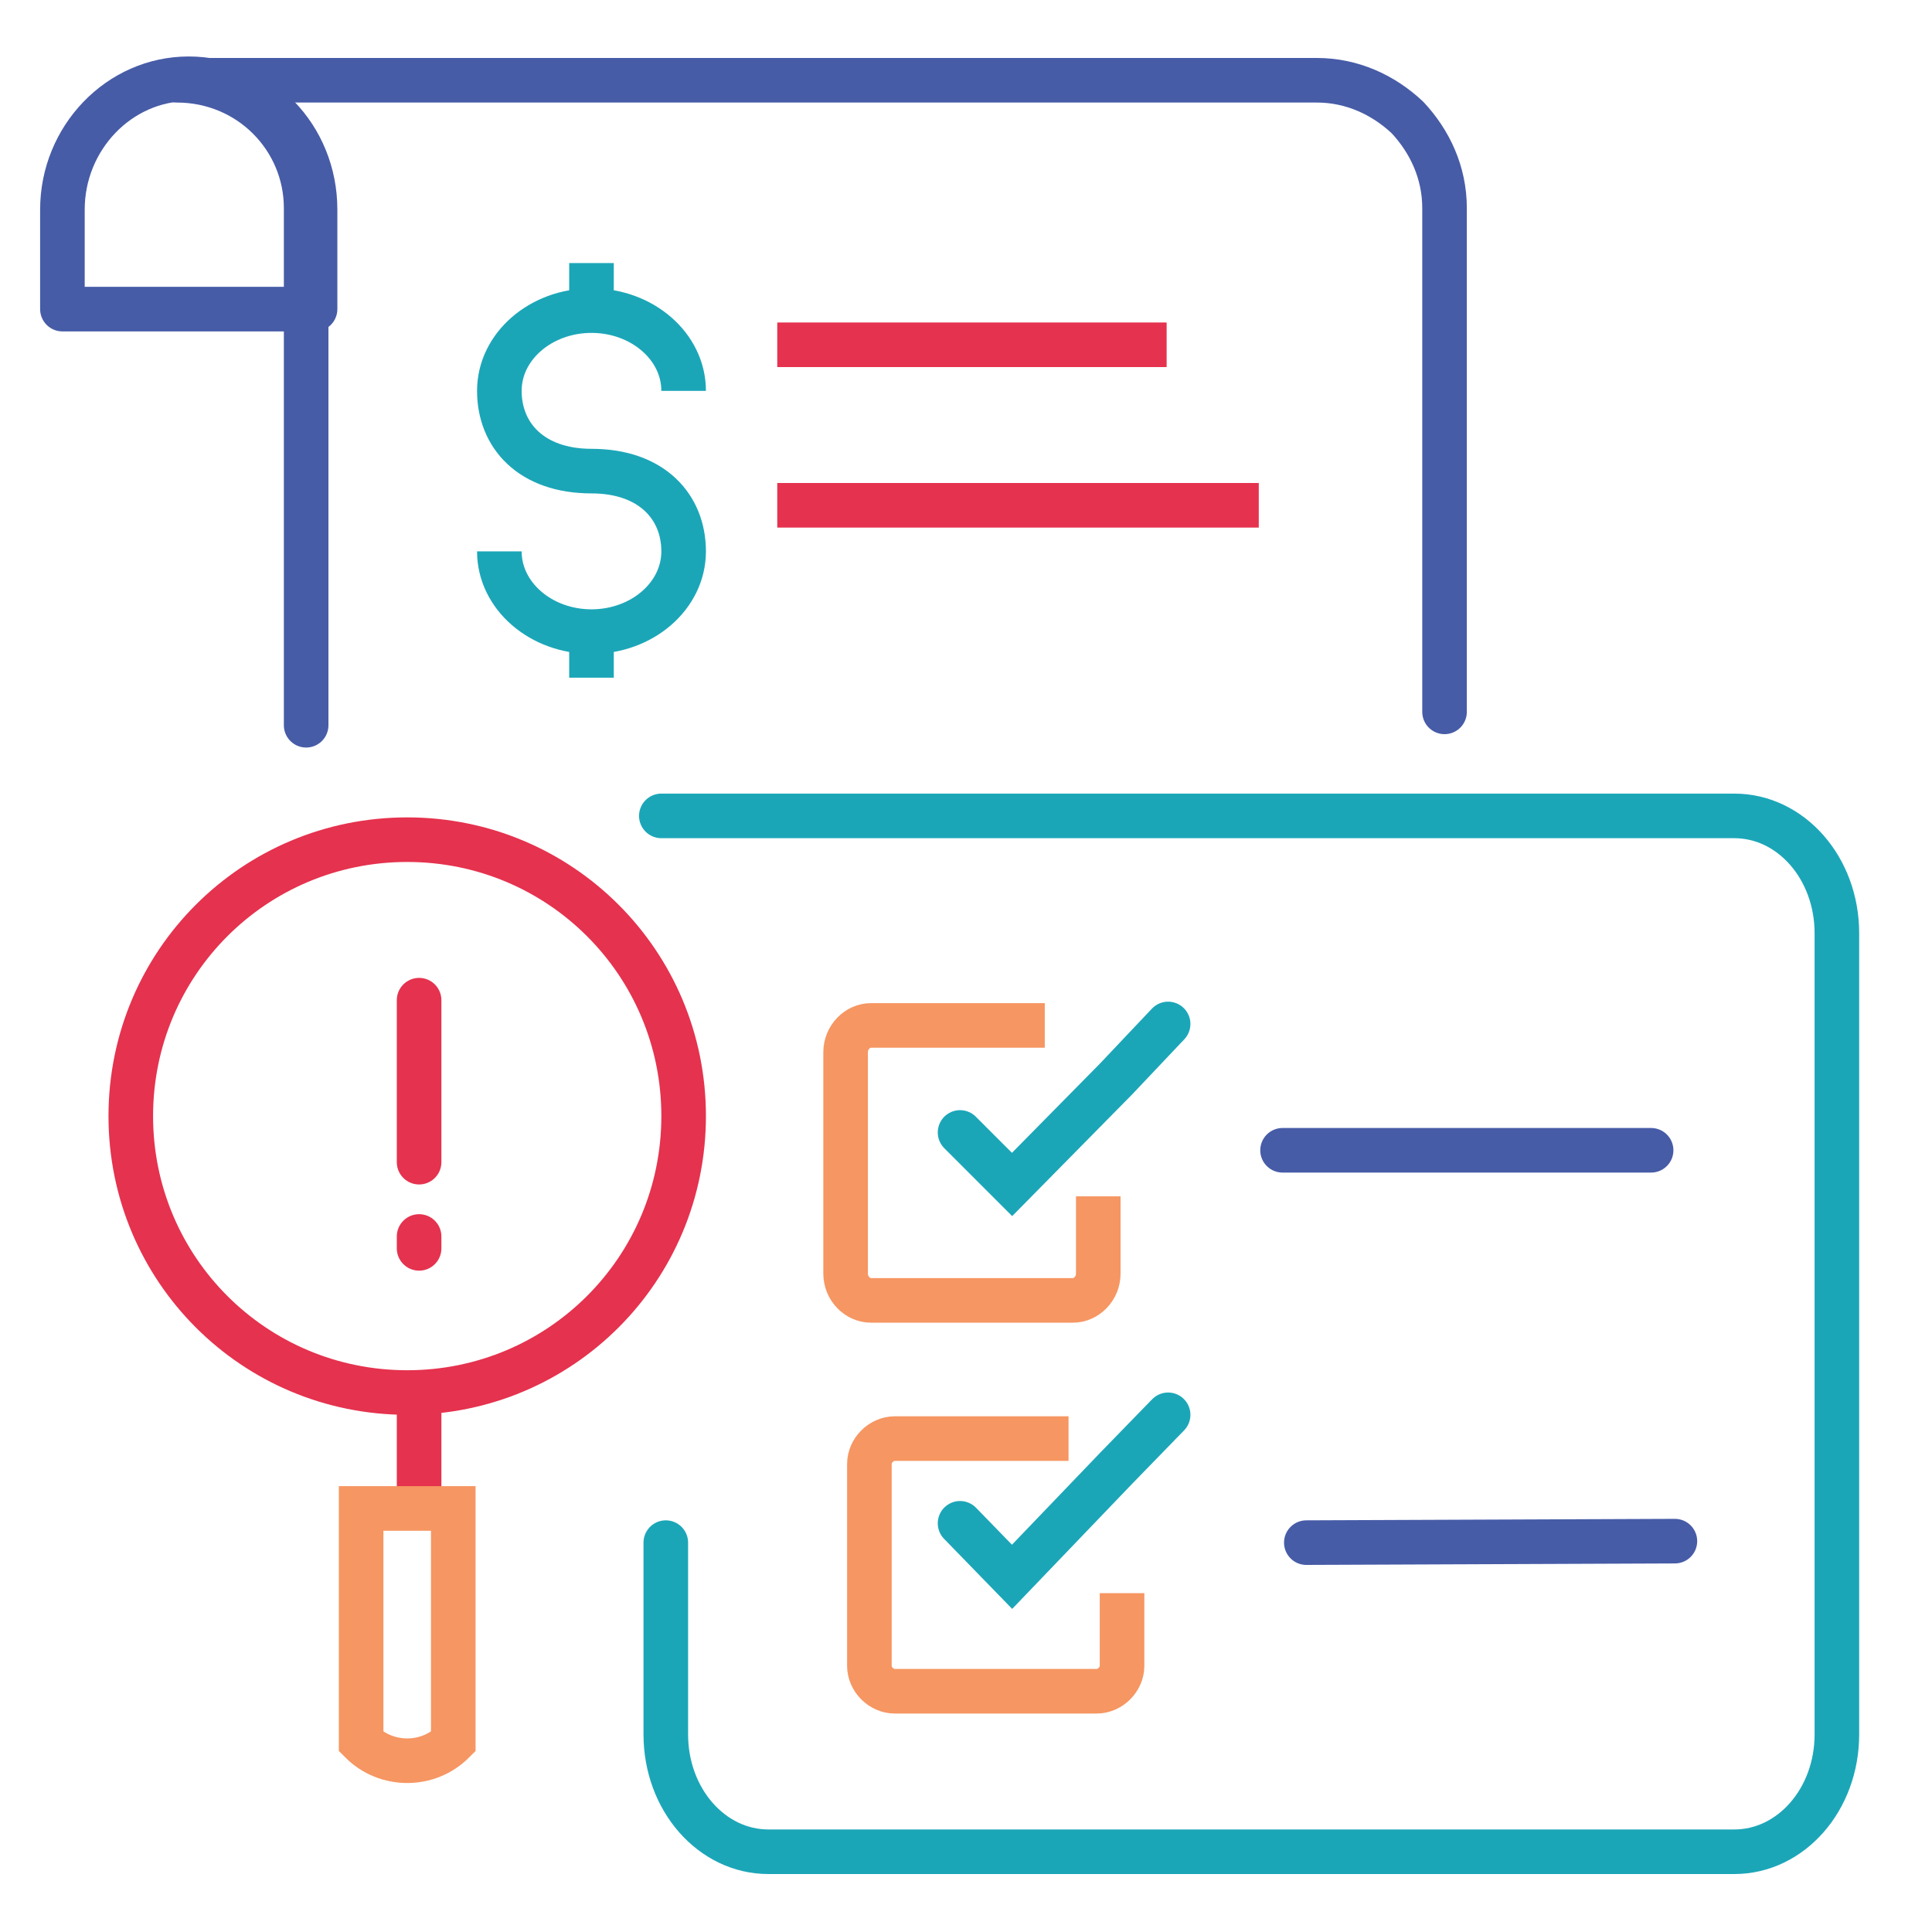 <?xml version="1.0" encoding="UTF-8"?> <svg xmlns="http://www.w3.org/2000/svg" id="Layer_1" version="1.1" viewBox="0 0 130 130"><defs><style> .st0 { stroke: #475ca7; } .st0, .st1 { stroke-linejoin: round; } .st0, .st1, .st2, .st3, .st4 { fill: none; stroke-width: 3px; } .st0, .st1, .st3 { stroke-linecap: round; } .st1, .st2 { stroke: #e5324e; } .st2, .st3, .st4 { stroke-miterlimit: 10; } .st2, .st4 { stroke-linecap: square; } .st3 { stroke: #1ba6b8; } .st4 { stroke: #f69662; } </style></defs><path class="st0" d="M21.2,14.1v6.7H4.2v-6.7c0-4.8,3.8-8.8,8.5-8.8s8.5,3.9,8.5,8.8Z"></path><path class="st0" d="M97.2,47.9V14c0-2.4-1-4.5-2.5-6.1-1.6-1.5-3.7-2.5-6.1-2.5H11.9c4.9,0,8.7,3.9,8.7,8.6v34.8"></path><line class="st2" x1="53.8" y1="23.2" x2="77" y2="23.2"></line><line class="st2" x1="53.8" y1="34" x2="83.2" y2="34"></line><path class="st3" d="M46,26.3c0-3-2.8-5.4-6.2-5.4s-6.2,2.4-6.2,5.4,2.1,5.4,6.2,5.4,6.2,2.4,6.2,5.4-2.8,5.4-6.2,5.4-6.2-2.4-6.2-5.4c0,3,2.8,5.4,6.2,5.4s6.2-2.4,6.2-5.4-2.2-5.4-6.2-5.4-6.2-2.4-6.2-5.4,2.8-5.4,6.2-5.4,6.2,2.4,6.2,5.4Z"></path><path class="st3" d="M39.8,20.8v-3.1,3.1Z"></path><path class="st3" d="M39.8,45.6v-3.1,3.1Z"></path><path class="st3" d="M44.5,54.9h72.2c3.8,0,6.9,3.5,6.9,7.9v53.9c0,4.4-3.1,7.9-6.9,7.9H51.7c-3.8,0-6.9-3.5-6.9-7.9v-12.9"></path><line class="st0" x1="86.3" y1="77.4" x2="111.1" y2="77.4"></line><path class="st4" d="M73.9,82v3.7c0,1-.8,1.8-1.7,1.8h-13.6c-.9,0-1.7-.8-1.7-1.8v-14.9c0-1,.8-1.8,1.7-1.8h10.2"></path><polyline class="st3" points="78.6 68.9 75.1 72.6 68.1 79.7 64.6 76.2"></polyline><line class="st0" x1="87.9" y1="103.8" x2="112.7" y2="103.7"></line><path class="st4" d="M75.5,108.7v3.4c0,.9-.8,1.7-1.7,1.7h-13.6c-.9,0-1.7-.8-1.7-1.7v-13.6c0-.9.8-1.7,1.7-1.7h10.2"></path><polyline class="st3" points="78.6 95.2 75.1 98.8 68.1 106.1 64.6 102.5"></polyline><path class="st1" d="M28.2,93.7v7.7-7.7Z"></path><path class="st4" d="M30.5,117.2c-1.7,1.7-4.5,1.7-6.2,0v-15.7h6.2v15.7Z"></path><path class="st1" d="M46,75.1c0,10.3-8.3,18.6-18.6,18.6s-18.6-8.3-18.6-18.6,8.3-18.6,18.6-18.6,18.6,8.3,18.6,18.6Z"></path><line class="st1" x1="28.2" y1="67.3" x2="28.2" y2="78.2"></line><line class="st1" x1="28.2" y1="84" x2="28.2" y2="83.2"></line></svg> 